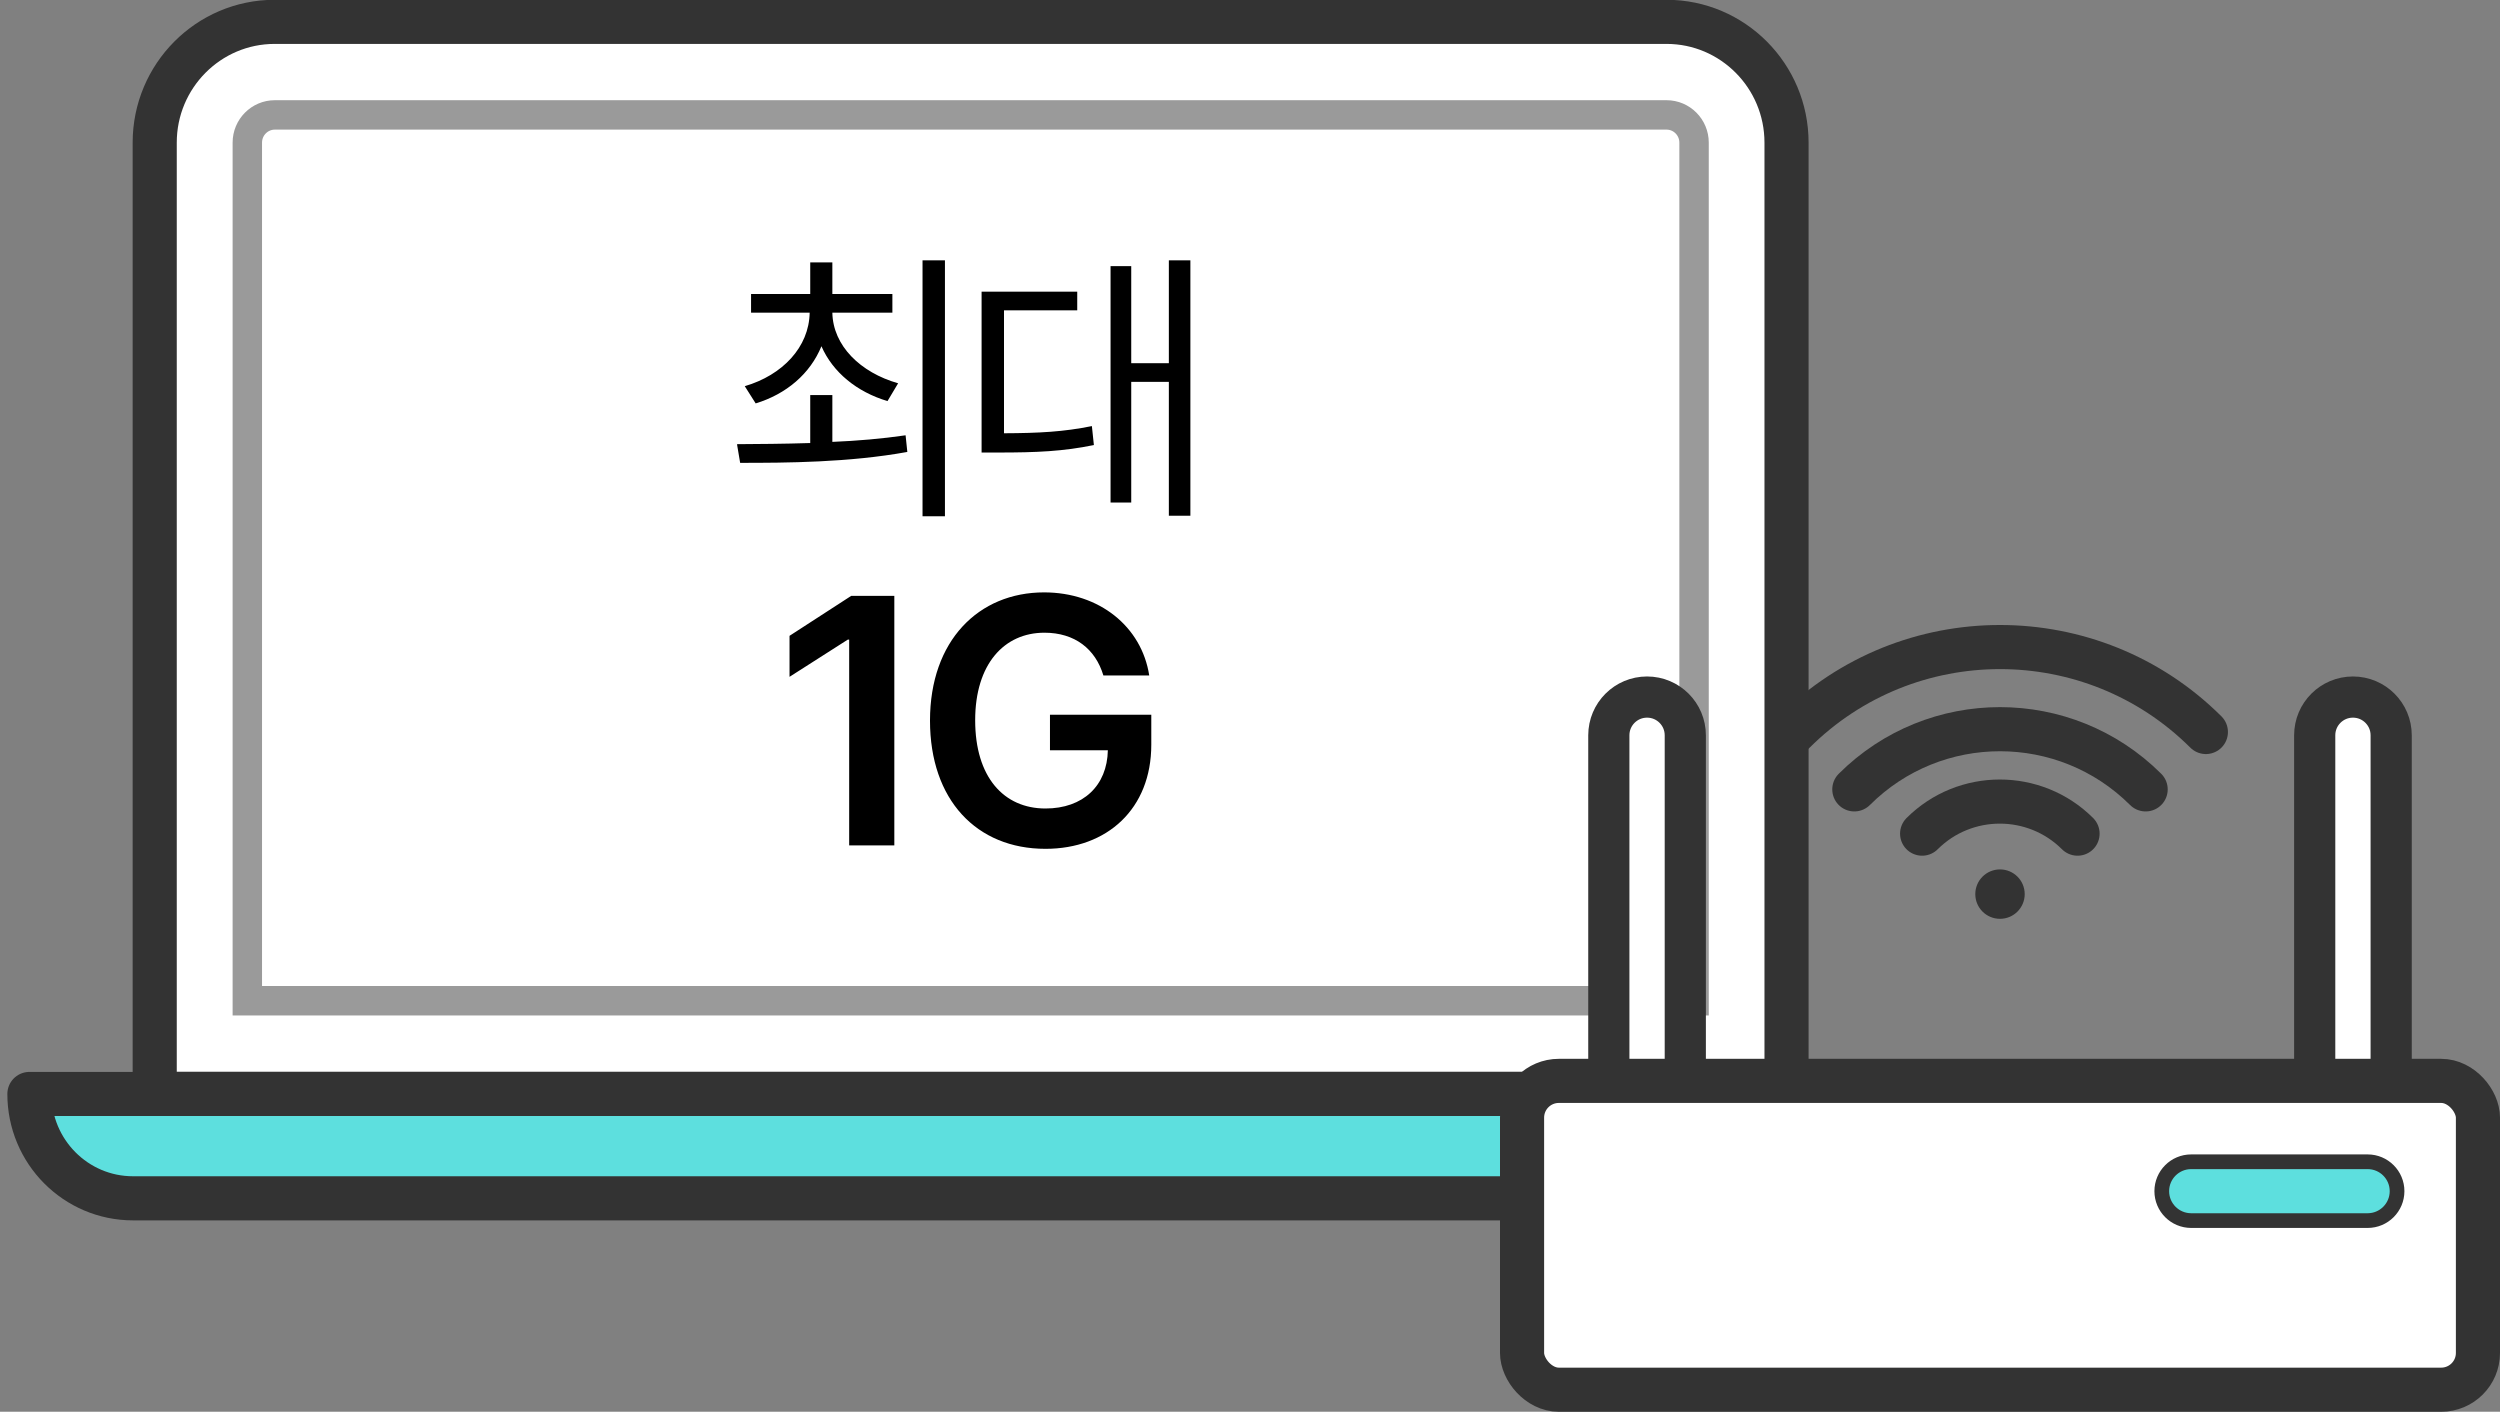<svg width="85" height="48" viewBox="0 0 85 48" fill="none" xmlns="http://www.w3.org/2000/svg">
<rect x="0" y="0" width="85" height="48" fill="#808080" stroke="none"/>
<path d="M1 37.195H65C65 39.155 63.423 40.743 61.475 40.743H4.525C2.577 40.743 1 39.155 1 37.195Z" fill="#5DDFDE" stroke="#333333" stroke-width="1.5" stroke-linecap="round" stroke-linejoin="round"/>
<path d="M9.339 0.743H56.662C58.914 0.743 60.742 2.583 60.742 4.849V37.19H5.26V4.849C5.26 2.583 7.087 0.743 9.339 0.743Z" fill="white" stroke="#333333" stroke-width="1.5" stroke-linecap="round" stroke-linejoin="round"/>
<g style="mix-blend-mode:darken">
<path d="M57.598 4.849V34.025H8.409V4.849C8.409 4.329 8.828 3.907 9.345 3.907L56.662 3.907C57.179 3.907 57.598 4.329 57.598 4.849Z" stroke="#9A9A9A" stroke-miterlimit="10"/>
</g>
<path d="M28.3 13.432V15.024C29.135 14.99 29.989 14.917 30.79 14.8L30.849 15.366C28.866 15.727 26.728 15.737 25.165 15.737L25.058 15.102C25.785 15.097 26.645 15.092 27.548 15.063V13.432H28.3ZM30.341 9.995V10.63H28.3C28.32 11.753 29.252 12.666 30.536 13.032L30.175 13.637C29.13 13.325 28.315 12.656 27.929 11.772C27.548 12.705 26.738 13.398 25.693 13.716L25.322 13.13C26.606 12.754 27.509 11.802 27.529 10.63H25.536V9.995H27.548V8.921H28.3V9.995H30.341ZM32.128 8.852V17.553H31.366V8.852H32.128ZM40.473 8.852V17.534H39.741V12.983H38.462V17.085H37.759V9.048H38.462V12.348H39.741V8.852H40.473ZM36.626 9.917V10.552H34.136V14.731C35.332 14.726 36.162 14.682 37.124 14.487L37.192 15.132C36.147 15.346 35.259 15.386 33.931 15.386H33.374V9.917H36.626ZM30.407 20.259V28.743H28.872V21.747H28.825L26.844 23.012V21.618L28.942 20.259H30.407ZM37.515 22.966C37.245 22.063 36.542 21.512 35.511 21.512C34.14 21.512 33.156 22.579 33.156 24.489C33.156 26.423 34.128 27.489 35.546 27.489C36.824 27.489 37.644 26.716 37.667 25.509H35.699V24.302H39.144V25.321C39.144 27.501 37.644 28.86 35.546 28.86C33.203 28.86 31.62 27.196 31.62 24.501C31.62 21.782 33.273 20.141 35.499 20.141C37.374 20.141 38.816 21.302 39.074 22.966H37.515Z" fill="black"/>
<path d="M54.7 25C54.7 24.282 55.282 23.7 56 23.7C56.718 23.7 57.3 24.282 57.3 25V36C57.3 36.718 56.718 37.3 56 37.3C55.282 37.3 54.7 36.718 54.7 36V25Z" fill="white"/>
<path d="M54.7 25C54.7 24.282 55.282 23.7 56 23.7C56.718 23.7 57.3 24.282 57.3 25V36C57.3 36.718 56.718 37.3 56 37.3C55.282 37.3 54.7 36.718 54.7 36V25Z" fill="white"/>
<path d="M54.7 25C54.7 24.282 55.282 23.7 56 23.7C56.718 23.7 57.3 24.282 57.3 25V36C57.3 36.718 56.718 37.3 56 37.3C55.282 37.3 54.7 36.718 54.7 36V25Z" fill="white"/>
<path d="M54.7 25C54.7 24.282 55.282 23.7 56 23.7C56.718 23.7 57.3 24.282 57.3 25V36C57.3 36.718 56.718 37.3 56 37.3C55.282 37.3 54.7 36.718 54.7 36V25Z" stroke="#333333" stroke-width="1.4"/>
<path d="M78.7 25C78.7 24.282 79.282 23.7 80 23.7C80.718 23.7 81.3 24.282 81.3 25V36C81.3 36.718 80.718 37.3 80 37.3C79.282 37.3 78.7 36.718 78.7 36V25Z" fill="white"/>
<path d="M78.7 25C78.7 24.282 79.282 23.7 80 23.7C80.718 23.7 81.3 24.282 81.3 25V36C81.3 36.718 80.718 37.3 80 37.3C79.282 37.3 78.7 36.718 78.7 36V25Z" fill="white"/>
<path d="M78.7 25C78.7 24.282 79.282 23.7 80 23.7C80.718 23.7 81.3 24.282 81.3 25V36C81.3 36.718 80.718 37.3 80 37.3C79.282 37.3 78.7 36.718 78.7 36V25Z" fill="white"/>
<path d="M78.7 25C78.7 24.282 79.282 23.7 80 23.7C80.718 23.7 81.3 24.282 81.3 25V36C81.3 36.718 80.718 37.3 80 37.3C79.282 37.3 78.7 36.718 78.7 36V25Z" stroke="#333333" stroke-width="1.4"/>
<rect x="51.75" y="36.75" width="32.5" height="10.5" rx="1.25" fill="white" stroke="#333333" stroke-width="1.5"/>
<path d="M74.5 41.5C73.948 41.5 73.5 41.052 73.5 40.5C73.5 39.948 73.948 39.5 74.5 39.5H80.5C81.052 39.5 81.5 39.948 81.5 40.5C81.5 41.052 81.052 41.5 80.5 41.5H74.5Z" fill="#5DDFDE" stroke="#333333" stroke-width="0.5"/>
<path d="M68.84 30.4C68.84 29.936 68.464 29.56 68 29.56C67.536 29.56 67.16 29.936 67.16 30.4C67.16 30.864 67.536 31.24 68 31.24C68.464 31.24 68.84 30.864 68.84 30.4Z" fill="#333333"/>
<path d="M70.637 28.344C69.178 26.89 66.81 26.89 65.352 28.344" stroke="#333333" stroke-width="1.5" stroke-miterlimit="10" stroke-linecap="round"/>
<path d="M72.952 26.839C70.213 24.11 65.785 24.11 63.047 26.839" stroke="#333333" stroke-width="1.5" stroke-miterlimit="10" stroke-linecap="round"/>
<path d="M75 24.888C71.135 21.037 64.865 21.037 61 24.888" stroke="#333333" stroke-width="1.5" stroke-miterlimit="10" stroke-linecap="round"/>
</svg>
